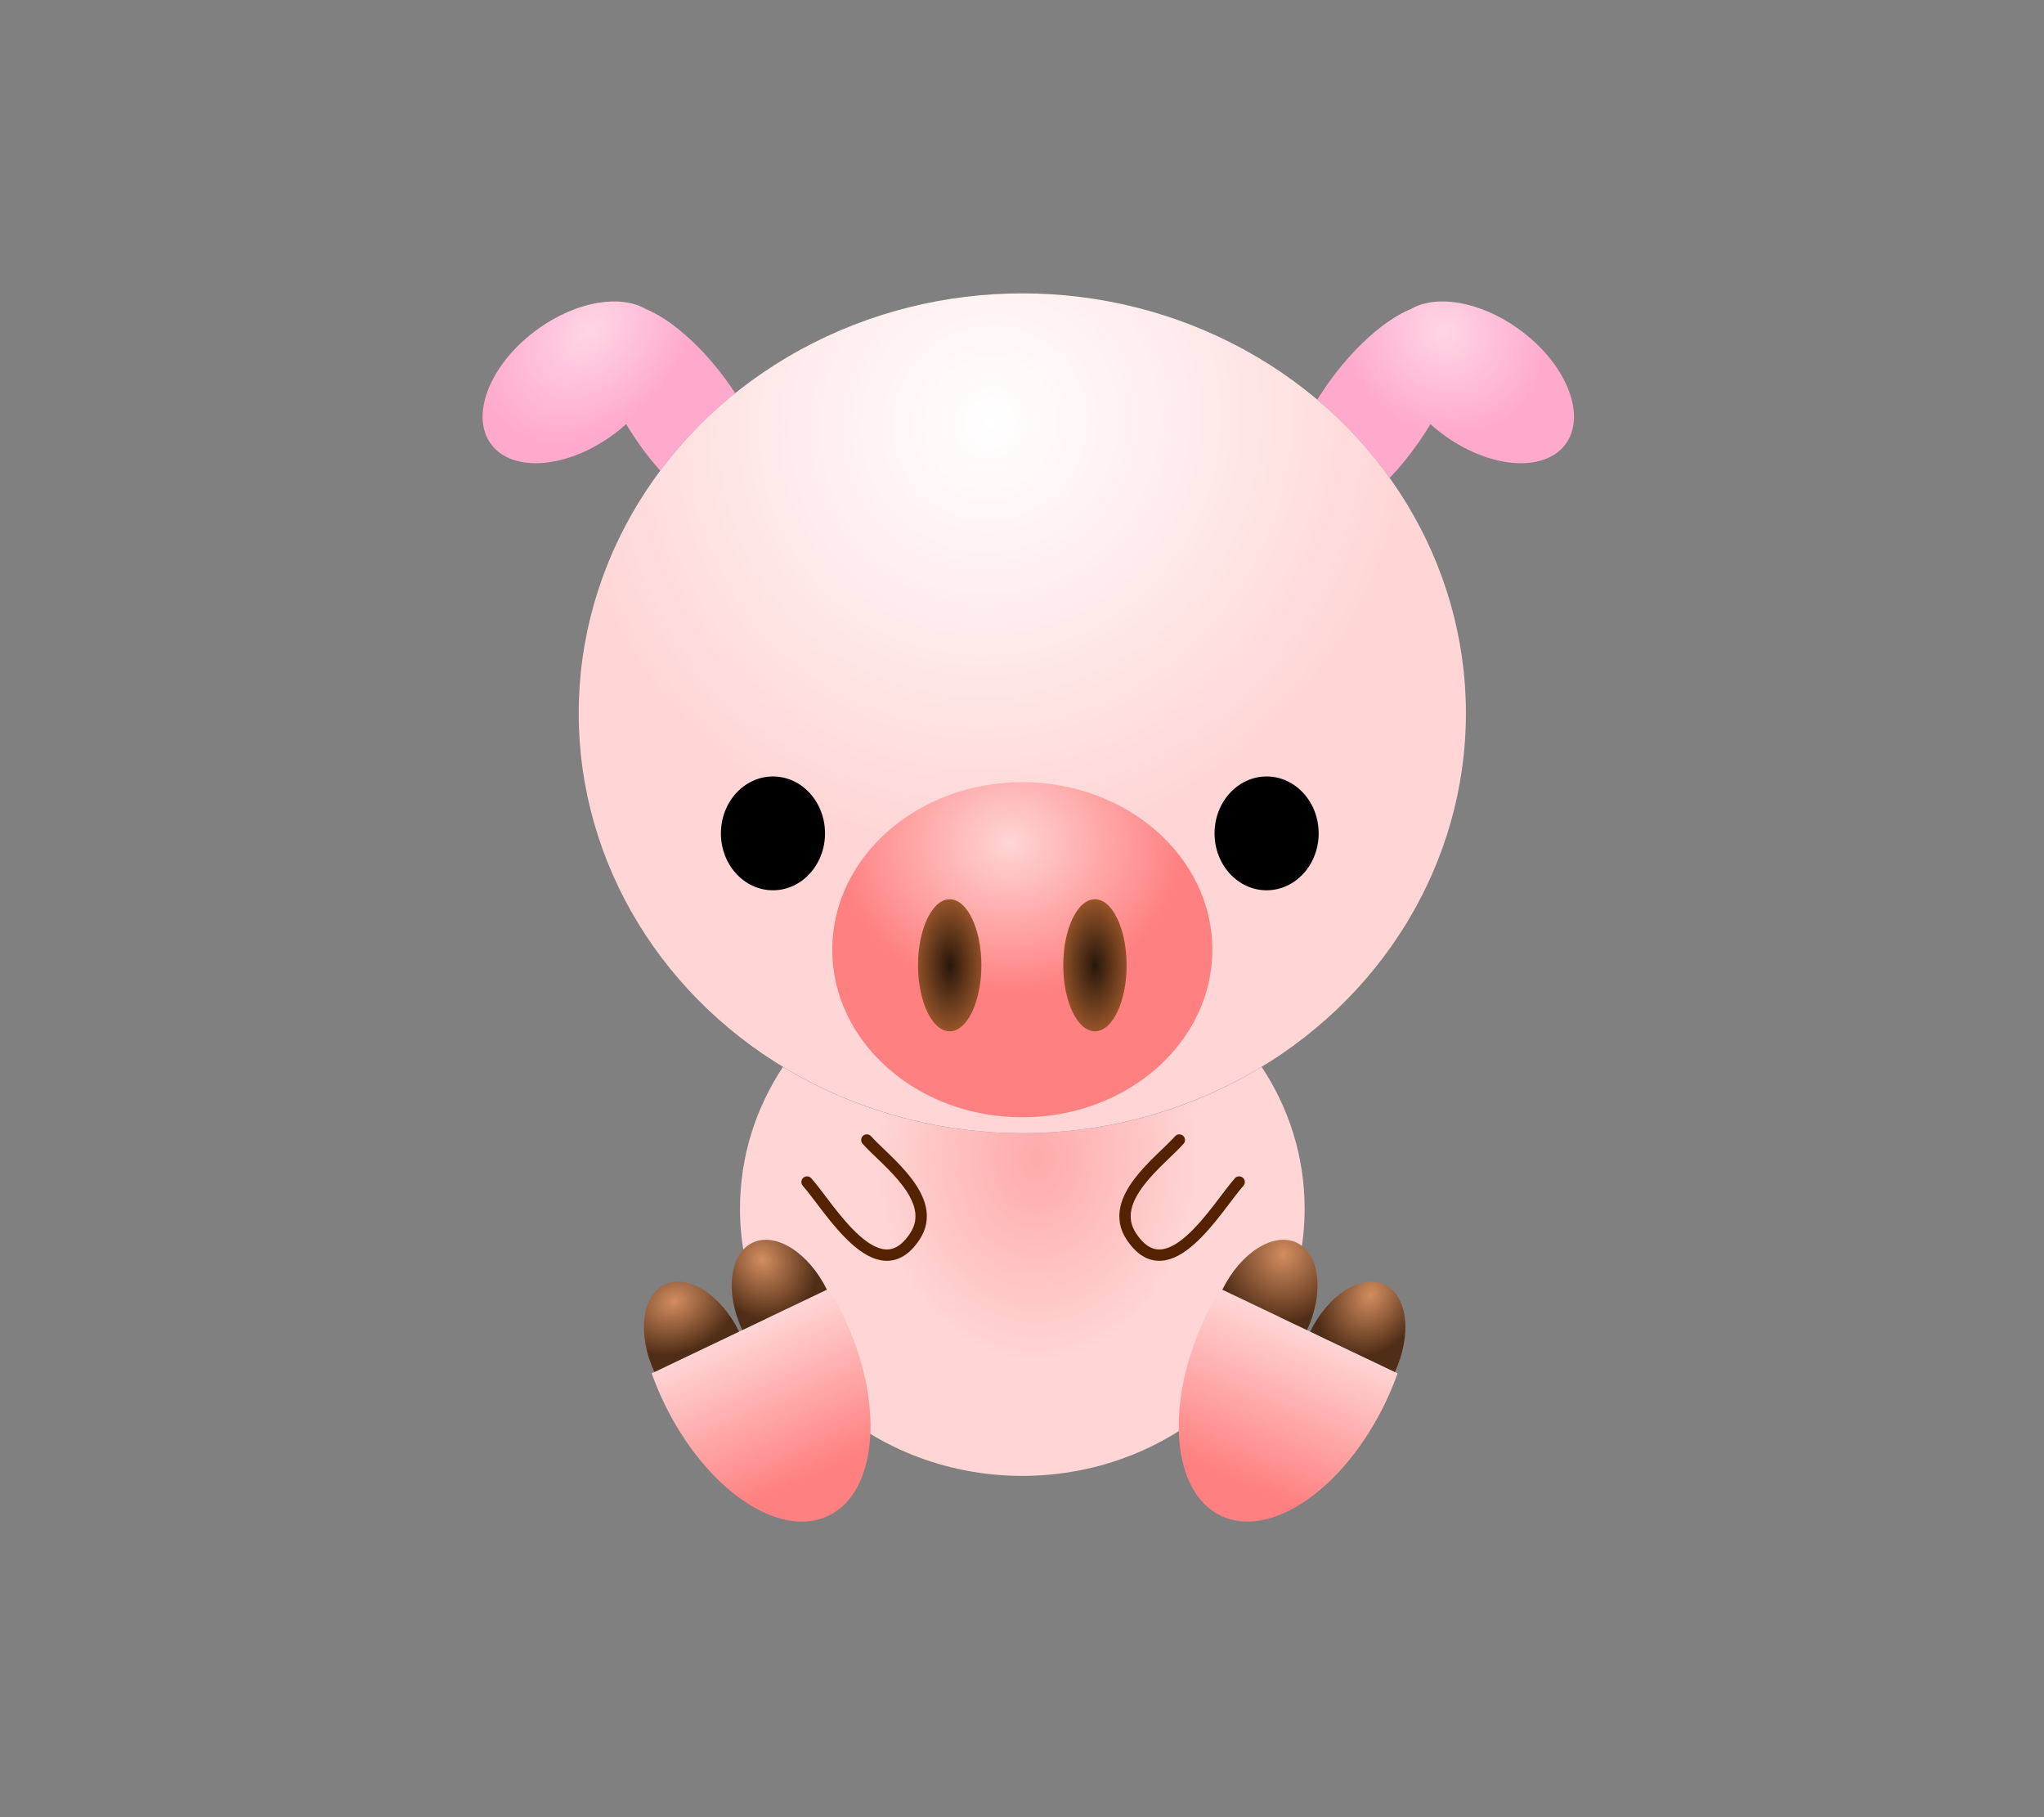 <?xml version="1.0" encoding="UTF-8" standalone="no"?>
<!-- Creator: CorelDRAW 2018 (64 位元) -->

<svg
   xmlns:dc="http://purl.org/dc/elements/1.1/"
   xmlns:cc="http://creativecommons.org/ns#"
   xmlns:rdf="http://www.w3.org/1999/02/22-rdf-syntax-ns#"
   xmlns:svg="http://www.w3.org/2000/svg"
   xmlns="http://www.w3.org/2000/svg"
   xmlns:xlink="http://www.w3.org/1999/xlink"
   xmlns:sodipodi="http://sodipodi.sourceforge.net/DTD/sodipodi-0.dtd"
   xmlns:inkscape="http://www.inkscape.org/namespaces/inkscape"
   xml:space="preserve"
   width="180mm"
   height="160mm"
   version="1.1"
   style="shape-rendering:geometricPrecision; text-rendering:geometricPrecision; image-rendering:optimizeQuality; fill-rule:evenodd; clip-rule:evenodd"
   viewBox="0 0 18000 16000"
   id="svg21705"
   sodipodi:docname="12.svg"
   inkscape:export-filename="D:\曾小千-1\inkscape\每日交-2\3-立體感圖案-2\png\12.png"
   inkscape:export-xdpi="96"
   inkscape:export-ydpi="96"
   inkscape:version="0.92.4 (5da689c313, 2019-01-14)"><rect x="0" y="0" width="18000" height="16000" fill="#808080" stroke="none"/><sodipodi:namedview
   pagecolor="#ffffff"
   bordercolor="#666666"
   borderopacity="1"
   objecttolerance="10"
   gridtolerance="10"
   guidetolerance="10"
   inkscape:pageopacity="0"
   inkscape:pageshadow="2"
   inkscape:window-width="1920"
   inkscape:window-height="1137"
   id="namedview21707"
   showgrid="false"
   inkscape:zoom="1.1186575"
   inkscape:cx="354.2178"
   inkscape:cy="177.41401"
   inkscape:window-x="-8"
   inkscape:window-y="-8"
   inkscape:window-maximized="1"
   inkscape:current-layer="svg21705" />
 <defs
   id="defs21656">
  <style
   type="text/css"
   id="style21654">
   <![CDATA[
    .str0 {stroke:black;stroke-width:100.03;stroke-linecap:round;stroke-miterlimit:22.926}
    .str5 {stroke:black;stroke-width:100.03;stroke-linecap:round;stroke-miterlimit:22.926}
    .str4 {stroke:black;stroke-width:100.03;stroke-linecap:round;stroke-miterlimit:22.926}
    .str1 {stroke:black;stroke-width:100.03;stroke-linecap:round;stroke-miterlimit:22.926}
    .str3 {stroke:black;stroke-width:100.03;stroke-linecap:round;stroke-miterlimit:22.926}
    .str2 {stroke:black;stroke-width:100.03;stroke-linecap:round;stroke-miterlimit:22.926}
    .str8 {stroke:black;stroke-width:100.03;stroke-linecap:round;stroke-miterlimit:22.926}
    .str6 {stroke:black;stroke-width:100.3;stroke-linecap:round;stroke-miterlimit:22.926}
    .str7 {stroke:black;stroke-width:100.3;stroke-linecap:round;stroke-miterlimit:22.926}
    .fil2 {fill:none;fill-rule:nonzero}
    .fil1 {fill:black;fill-rule:nonzero}
    .fil0 {fill:white;fill-rule:nonzero}
   ]]>
  </style>
 
  
  
  
  
  
  
  
  
  
  
  
  
  
  
  
  
 
   
   
  
    
    
   <linearGradient
   inkscape:collect="always"
   id="linearGradient20040"><stop
     style="stop-color:#ffd5d5;stop-opacity:1"
     offset="0"
     id="stop20036" /><stop
     style="stop-color:#ff8080;stop-opacity:1"
     offset="1"
     id="stop20038" /></linearGradient><linearGradient
   inkscape:collect="always"
   id="linearGradient20163"><stop
     style="stop-color:#d38d5f;stop-opacity:1"
     offset="0"
     id="stop20159" /><stop
     style="stop-color:#502d16;stop-opacity:1"
     offset="1"
     id="stop20161" /></linearGradient><linearGradient
   inkscape:collect="always"
   id="linearGradient20002"><stop
     style="stop-color:#28170b;stop-opacity:1"
     offset="0"
     id="stop19998" /><stop
     style="stop-color:#a05a2c;stop-opacity:1"
     offset="1"
     id="stop20000" /></linearGradient><linearGradient
   inkscape:collect="always"
   id="linearGradient19898"><stop
     style="stop-color:#ffffff;stop-opacity:1"
     offset="0"
     id="stop19894" /><stop
     style="stop-color:#ffd5d5;stop-opacity:1"
     offset="1"
     id="stop19896" /></linearGradient><linearGradient
   id="linearGradient20026"
   inkscape:collect="always"><stop
     id="stop20022"
     offset="0"
     style="stop-color:#ffaaaa;stop-opacity:1" /><stop
     id="stop20024"
     offset="1"
     style="stop-color:#ffd5d5;stop-opacity:1" /></linearGradient><linearGradient
   inkscape:collect="always"
   id="linearGradient19952"><stop
     style="stop-color:#ffd5e5;stop-opacity:1"
     offset="0"
     id="stop19948" /><stop
     style="stop-color:#ffaacc;stop-opacity:1"
     offset="1"
     id="stop19950" /></linearGradient><radialGradient
   inkscape:collect="always"
   xlink:href="#linearGradient19898"
   id="radialGradient22668"
   cx="8718.497"
   cy="3579.171"
   fx="8718.497"
   fy="3579.171"
   r="3956.555"
   gradientTransform="matrix(-0.625,0.752,-0.728,-0.605,16772.807,-663.941)"
   gradientUnits="userSpaceOnUse" /><radialGradient
   inkscape:collect="always"
   xlink:href="#linearGradient20026"
   id="radialGradient22684"
   cx="8796.683"
   cy="12580.351"
   fx="8796.683"
   fy="12580.351"
   r="2536.17"
   gradientTransform="matrix(-0.56,-0.009,0.011,-0.707,13920.678,19171.723)"
   gradientUnits="userSpaceOnUse" /><radialGradient
   inkscape:collect="always"
   xlink:href="#linearGradient19952"
   id="radialGradient22692"
   cx="5195.6"
   cy="2686.217"
   fx="5195.6"
   fy="2686.217"
   r="1170.661"
   gradientTransform="matrix(-0.644,0.71,-0.513,-0.465,9917.128,471.079)"
   gradientUnits="userSpaceOnUse" /><radialGradient
   inkscape:collect="always"
   xlink:href="#linearGradient19952"
   id="radialGradient22694"
   cx="12246.688"
   cy="3951.122"
   fx="12246.688"
   fy="3951.122"
   r="1188.087"
   gradientTransform="matrix(-0.485,0.543,-0.595,-0.531,21005.483,-1629.067)"
   gradientUnits="userSpaceOnUse" /><radialGradient
   inkscape:collect="always"
   xlink:href="#linearGradient20163"
   id="radialGradient22702"
   cx="11684.156"
   cy="11723.879"
   fx="11684.156"
   fy="11723.879"
   r="477.805"
   gradientTransform="matrix(-0.571,1.033,-0.835,-0.462,28531.48,4748.12)"
   gradientUnits="userSpaceOnUse" /><radialGradient
   inkscape:collect="always"
   xlink:href="#linearGradient20163"
   id="radialGradient22704"
   cx="11126.907"
   cy="11629.164"
   fx="11126.907"
   fy="11629.164"
   r="477.803"
   gradientTransform="matrix(-1.137,-0.489,0.507,-1.18,18059.218,30209.312)"
   gradientUnits="userSpaceOnUse" /><radialGradient
   inkscape:collect="always"
   xlink:href="#linearGradient20163"
   id="radialGradient22706"
   cx="6707.051"
   cy="11074.555"
   fx="6707.051"
   fy="11074.555"
   r="477.803"
   gradientTransform="matrix(-0.889,0.458,-0.516,-1.003,18389.111,19129.543)"
   gradientUnits="userSpaceOnUse" /><radialGradient
   inkscape:collect="always"
   xlink:href="#linearGradient20163"
   id="radialGradient22708"
   cx="5933.629"
   cy="11443.434"
   fx="5933.629"
   fy="11443.434"
   r="477.805"
   gradientTransform="matrix(-1.13,0.452,-0.354,-0.886,16692.861,18914.574)"
   gradientUnits="userSpaceOnUse" /><linearGradient
   inkscape:collect="always"
   xlink:href="#linearGradient20040"
   id="linearGradient22720"
   x1="11510.05"
   y1="11711.37"
   x2="10933.818"
   y2="13056.545"
   gradientUnits="userSpaceOnUse" /><linearGradient
   inkscape:collect="always"
   xlink:href="#linearGradient20040"
   id="linearGradient22722"
   x1="6508.7"
   y1="11724.54"
   x2="7094.434"
   y2="13022.72"
   gradientUnits="userSpaceOnUse" /><radialGradient
   inkscape:collect="always"
   xlink:href="#linearGradient20040"
   id="radialGradient22730"
   cx="7776.085"
   cy="8582.941"
   fx="7776.085"
   fy="8582.941"
   r="1723.505"
   gradientTransform="matrix(0.021,0.773,-0.885,0.024,16326.077,1204.262)"
   gradientUnits="userSpaceOnUse" /><radialGradient
   inkscape:collect="always"
   xlink:href="#linearGradient20002"
   id="radialGradient22738"
   cx="9642.22"
   cy="8499.15"
   fx="9642.22"
   fy="8499.15"
   r="329.055"
   gradientTransform="matrix(1,0,0,1.919,0,-7807.838)"
   gradientUnits="userSpaceOnUse" /><radialGradient
   inkscape:collect="always"
   xlink:href="#linearGradient20002"
   id="radialGradient22740"
   cx="8363.29"
   cy="8499.15"
   fx="8363.29"
   fy="8499.15"
   r="329.055"
   gradientTransform="matrix(1,0,0,1.919,0,-7807.838)"
   gradientUnits="userSpaceOnUse" /></defs>
 <path
   style="fill:url(#radialGradient22694);fill-rule:nonzero;stroke:none;stroke-width:100.03;stroke-linecap:round;stroke-miterlimit:22.926;fill-opacity:1"
   inkscape:connector-curvature="0"
   id="path21659"
   d="m 11682.53,3393.9 c -29.13,41.68 -56.59,83.45 -82.42,125.11 241.37,203.5 455.99,434.8 638.02,688.77 87.23,-91.28 172.89,-195.47 252.97,-310.07 38.06,-54.46 73.3,-109.08 105.69,-163.38 41.75,37.63 86.62,73.69 134.49,107.63 413.16,292.75 890.04,317.18 1065.15,54.54 175.1,-262.62 -17.86,-712.93 -431.03,-1005.69 -337.11,-238.85 -716.61,-299.07 -940.04,-170.48 -229.36,94.3 -509.66,339.89 -742.83,673.57 z"
   class="fil0 str0"
   inkscape:export-filename="D:\曾小千-1\inkscape\每日交-2\3-立體感圖案-2\png\12.png"
   inkscape:export-xdpi="96"
   inkscape:export-ydpi="96" /><path
   style="fill:url(#radialGradient22692);fill-rule:nonzero;stroke:none;stroke-width:100.03;stroke-linecap:round;stroke-miterlimit:22.926;fill-opacity:1"
   inkscape:connector-curvature="0"
   id="path21661"
   d="m 6428.35,3393.9 c 15.88,22.72 31.25,45.47 46.15,68.22 -248.92,200.22 -471.09,429.32 -660.47,682.01 -66.86,-75.12 -132.23,-157.65 -194.26,-246.42 -38.05,-54.46 -73.3,-109.08 -105.69,-163.38 -41.75,37.63 -86.62,73.69 -134.49,107.63 -413.15,292.75 -890.04,317.18 -1065.15,54.54 -175.1,-262.62 17.86,-712.93 431.03,-1005.69 337.11,-238.85 716.61,-299.07 940.04,-170.48 229.36,94.3 509.66,339.89 742.84,673.57 z"
   class="fil0 str0"
   inkscape:export-filename="D:\曾小千-1\inkscape\每日交-2\3-立體感圖案-2\png\12.png"
   inkscape:export-xdpi="96"
   inkscape:export-ydpi="96" /><path
   style="fill:url(#radialGradient22684);fill-rule:nonzero;stroke:none;stroke-width:100.03;stroke-linecap:round;stroke-miterlimit:22.926;fill-opacity:1"
   inkscape:connector-curvature="0"
   id="path21663"
   d="m 11110.53,9393.85 c 239.68,361.78 378.39,789.58 378.39,1248.1 0,1299.5 -1113.09,2352.96 -2486.16,2352.96 -1373.06,0 -2486.15,-1053.46 -2486.15,-2352.96 0,-458.52 138.71,-886.32 378.39,-1248.1 608.08,369.51 1331.47,583.83 2107.76,583.83 776.29,0 1499.69,-214.32 2107.77,-583.83 z"
   class="fil0 str0"
   inkscape:export-filename="D:\曾小千-1\inkscape\每日交-2\3-立體感圖案-2\png\12.png"
   inkscape:export-xdpi="96"
   inkscape:export-ydpi="96" /><ellipse
   style="fill:url(#radialGradient22668);fill-rule:nonzero;stroke:none;stroke-width:100.03;stroke-linecap:round;stroke-miterlimit:22.926;fill-opacity:1"
   id="ellipse21665"
   ry="3697.26"
   rx="3906.54"
   cy="6280.42"
   cx="9002.76"
   class="fil0 str1"
   inkscape:export-filename="D:\曾小千-1\inkscape\每日交-2\3-立體感圖案-2\png\12.png"
   inkscape:export-xdpi="96"
   inkscape:export-ydpi="96" /><g
   id="g21670"
   inkscape:export-filename="D:\曾小千-1\inkscape\每日交-2\3-立體感圖案-2\png\12.png"
   inkscape:export-xdpi="96"
   inkscape:export-ydpi="96">
   <path
   style="fill:#000000;fill-rule:nonzero"
   inkscape:connector-curvature="0"
   id="path21667"
   d="m 6806.91,6886.8 c -225.54,0 -408.37,201.85 -408.37,450.87 0,249.01 182.83,450.86 408.37,450.86 225.54,0 408.37,-201.85 408.37,-450.86 0,-249.02 -182.83,-450.87 -408.37,-450.87 z"
   class="fil1" />
   <path
   style="fill:#000000;fill-rule:nonzero"
   inkscape:connector-curvature="0"
   d="m 6448.56,7337.67 h -100.04 v 0 l 0.59,-25.51 1.74,-25.21 2.86,-24.86 3.96,-24.48 5.03,-24.07 6.07,-23.62 7.1,-23.16 8.08,-22.63 9.05,-22.12 9.99,-21.52 10.9,-20.93 11.78,-20.3 12.65,-19.63 13.48,-18.94 14.29,-18.21 15.06,-17.45 15.84,-16.66 16.56,-15.84 17.27,-14.98 17.95,-14.1 18.62,-13.18 19.24,-12.2 19.82,-11.22 20.43,-10.19 20.96,-9.12 21.45,-8.02 21.96,-6.89 22.4,-5.7 22.8,-4.5 23.18,-3.24 23.5,-1.97 23.78,-0.67 v 100.5 l -18.24,0.51 -17.98,1.51 -17.7,2.48 -17.42,3.44 -17.12,4.36 -16.8,5.27 -16.49,6.16 -16.14,7.02 -15.75,7.87 -15.38,8.7 -14.98,9.5 -14.52,10.28 -14.07,11.04 -13.57,11.78 -13.08,12.5 -12.52,13.2 -11.98,13.87 -11.39,14.51 -10.76,15.12 -10.13,15.73 -9.46,16.28 -8.76,16.83 -8.05,17.36 -7.31,17.84 -6.54,18.31 -5.74,18.74 -4.93,19.18 -4.09,19.55 -3.22,19.92 -2.34,20.28 -1.42,20.59 z m 358.35,400.61 v 100.5 0 l -23.78,-0.67 -23.5,-1.97 -23.18,-3.24 -22.8,-4.5 -22.4,-5.7 -21.96,-6.89 -21.45,-8.02 -20.96,-9.12 -20.42,-10.19 -19.83,-11.21 -19.25,-12.22 -18.61,-13.17 -17.95,-14.1 -17.27,-14.98 -16.56,-15.84 -15.84,-16.66 -15.06,-17.45 -14.29,-18.21 -13.48,-18.94 -12.65,-19.63 -11.78,-20.3 -10.9,-20.93 -9.99,-21.52 -9.05,-22.11 -8.08,-22.65 -7.1,-23.14 -6.07,-23.62 -5.03,-24.07 -3.96,-24.49 -2.86,-24.85 -1.74,-25.21 -0.59,-25.51 h 100.04 l 0.47,20.89 1.42,20.59 2.34,20.27 3.22,19.93 4.09,19.55 4.93,19.16 5.74,18.76 6.54,18.31 7.31,17.83 8.05,17.36 8.76,16.83 9.46,16.28 10.13,15.73 10.76,15.12 11.39,14.51 11.98,13.87 12.52,13.2 13.08,12.5 13.57,11.78 14.07,11.04 14.53,10.29 14.97,9.5 15.37,8.69 15.76,7.87 16.14,7.02 16.49,6.16 16.8,5.27 17.12,4.36 17.42,3.44 17.7,2.48 17.98,1.51 z m 358.35,-400.61 h 100.04 v 0 l -0.59,25.51 -1.74,25.21 -2.86,24.85 -3.96,24.49 -5.03,24.07 -6.07,23.62 -7.1,23.14 -8.08,22.65 -9.05,22.11 -9.99,21.52 -10.9,20.93 -11.78,20.3 -12.65,19.63 -13.48,18.94 -14.29,18.21 -15.06,17.45 -15.84,16.66 -16.56,15.84 -17.27,14.98 -17.95,14.1 -18.61,13.17 -19.25,12.22 -19.83,11.21 -20.42,10.19 -20.96,9.12 -21.45,8.02 -21.96,6.89 -22.4,5.7 -22.8,4.5 -23.18,3.24 -23.5,1.97 -23.78,0.67 v -100.5 l 18.24,-0.51 17.98,-1.51 17.7,-2.48 17.42,-3.44 17.12,-4.36 16.8,-5.27 16.49,-6.16 16.14,-7.02 15.76,-7.87 15.37,-8.69 14.97,-9.5 14.53,-10.29 14.07,-11.04 13.57,-11.78 13.08,-12.5 12.52,-13.2 11.98,-13.87 11.39,-14.51 10.76,-15.12 10.13,-15.73 9.46,-16.28 8.76,-16.83 8.05,-17.36 7.31,-17.83 6.54,-18.31 5.74,-18.76 4.93,-19.16 4.09,-19.55 3.22,-19.93 2.34,-20.27 1.42,-20.59 z m -358.35,-400.62 v -100.5 0 l 23.78,0.67 23.5,1.97 23.18,3.24 22.8,4.5 22.4,5.7 21.96,6.89 21.45,8.02 20.96,9.12 20.43,10.19 19.82,11.22 19.24,12.2 18.62,13.18 17.95,14.1 17.27,14.98 16.56,15.84 15.84,16.66 15.06,17.45 14.29,18.21 13.48,18.94 12.65,19.63 11.78,20.3 10.9,20.93 9.99,21.52 9.05,22.12 8.08,22.63 7.1,23.16 6.07,23.62 5.03,24.07 3.96,24.48 2.86,24.86 1.74,25.21 0.59,25.51 h -100.04 l -0.47,-20.89 -1.42,-20.59 -2.34,-20.28 -3.22,-19.92 -4.09,-19.55 -4.93,-19.18 -5.74,-18.74 -6.54,-18.31 -7.31,-17.84 -8.05,-17.36 -8.76,-16.83 -9.46,-16.28 -10.13,-15.73 -10.76,-15.12 -11.39,-14.51 -11.98,-13.87 -12.52,-13.2 -13.08,-12.5 -13.57,-11.78 -14.07,-11.04 -14.52,-10.28 -14.98,-9.5 -15.38,-8.7 -15.75,-7.87 -16.14,-7.02 -16.49,-6.16 -16.8,-5.27 -17.12,-4.36 -17.42,-3.44 -17.7,-2.48 -17.98,-1.51 z"
   class="fil1"
   id="1" />
  </g><g
   id="g21676"
   inkscape:export-filename="D:\曾小千-1\inkscape\每日交-2\3-立體感圖案-2\png\12.png"
   inkscape:export-xdpi="96"
   inkscape:export-ydpi="96">
   <path
   style="fill:#000000;fill-rule:nonzero"
   inkscape:connector-curvature="0"
   id="path21672"
   d="m 11154.03,6886.8 c -225.54,0 -408.37,201.85 -408.37,450.87 0,249.01 182.83,450.86 408.37,450.86 225.54,0 408.37,-201.85 408.37,-450.86 0,-249.02 -182.83,-450.87 -408.37,-450.87 z"
   class="fil1" />
   <path
   style="fill:#000000;fill-rule:nonzero"
   inkscape:connector-curvature="0"
   d="m 10795.68,7337.67 h -100.04 v 0 l 0.59,-25.51 1.74,-25.21 2.86,-24.86 3.96,-24.48 5.03,-24.07 6.07,-23.62 7.1,-23.16 8.08,-22.63 9.05,-22.12 9.99,-21.52 10.9,-20.93 11.78,-20.3 12.65,-19.63 13.48,-18.94 14.29,-18.21 15.06,-17.45 15.84,-16.66 16.56,-15.84 17.27,-14.98 17.95,-14.1 18.62,-13.18 19.24,-12.2 19.82,-11.22 20.43,-10.19 20.96,-9.12 21.45,-8.02 21.96,-6.89 22.4,-5.7 22.8,-4.5 23.18,-3.24 23.5,-1.97 23.78,-0.67 v 100.5 l -18.24,0.51 -17.98,1.51 -17.7,2.48 -17.42,3.44 -17.12,4.36 -16.8,5.27 -16.49,6.16 -16.14,7.02 -15.75,7.87 -15.38,8.7 -14.98,9.5 -14.52,10.28 -14.07,11.04 -13.57,11.78 -13.08,12.5 -12.52,13.2 -11.98,13.87 -11.39,14.51 -10.76,15.12 -10.13,15.73 -9.46,16.28 -8.76,16.83 -8.05,17.36 -7.31,17.84 -6.54,18.31 -5.74,18.74 -4.93,19.18 -4.09,19.55 -3.22,19.92 -2.34,20.28 -1.42,20.59 z m 358.35,400.61 v 100.5 0 l -23.78,-0.67 -23.5,-1.97 -23.18,-3.24 -22.8,-4.5 -22.4,-5.7 -21.96,-6.89 -21.45,-8.02 -20.96,-9.12 -20.42,-10.19 -19.83,-11.21 -19.25,-12.22 -18.61,-13.17 -17.95,-14.1 -17.27,-14.98 -16.56,-15.84 -15.84,-16.66 -15.06,-17.45 -14.29,-18.21 -13.48,-18.94 -12.65,-19.63 -11.78,-20.3 -10.9,-20.93 -9.99,-21.52 -9.05,-22.11 -8.08,-22.65 -7.1,-23.14 -6.07,-23.62 -5.03,-24.07 -3.96,-24.49 -2.86,-24.85 -1.74,-25.21 -0.59,-25.51 h 100.04 l 0.47,20.89 1.42,20.59 2.34,20.27 3.22,19.93 4.09,19.55 4.93,19.16 5.74,18.76 6.54,18.31 7.31,17.83 8.05,17.36 8.76,16.83 9.46,16.28 10.13,15.73 10.76,15.12 11.39,14.51 11.98,13.87 12.52,13.2 13.08,12.5 13.57,11.78 14.07,11.04 14.53,10.29 14.97,9.5 15.37,8.69 15.76,7.87 16.14,7.02 16.49,6.16 16.8,5.27 17.12,4.36 17.42,3.44 17.7,2.48 17.98,1.51 z m 358.35,-400.61 h 100.04 v 0 l -0.59,25.51 -1.74,25.21 -2.86,24.85 -3.96,24.49 -5.03,24.07 -6.07,23.62 -7.1,23.14 -8.08,22.65 -9.05,22.11 -9.99,21.52 -10.9,20.93 -11.78,20.3 -12.65,19.63 -13.48,18.94 -14.29,18.21 -15.06,17.45 -15.84,16.66 -16.56,15.84 -17.27,14.98 -17.95,14.1 -18.61,13.17 -19.25,12.22 -19.83,11.21 -20.42,10.19 -20.96,9.12 -21.45,8.02 -21.96,6.89 -22.4,5.7 -22.8,4.5 -23.18,3.24 -23.5,1.97 -23.78,0.67 v -100.5 l 18.24,-0.51 17.98,-1.51 17.7,-2.48 17.42,-3.44 17.12,-4.36 16.8,-5.27 16.49,-6.16 16.14,-7.02 15.76,-7.87 15.37,-8.69 14.97,-9.5 14.53,-10.29 14.07,-11.04 13.57,-11.78 13.08,-12.5 12.52,-13.2 11.98,-13.87 11.39,-14.51 10.76,-15.12 10.13,-15.73 9.46,-16.28 8.76,-16.83 8.05,-17.36 7.31,-17.83 6.54,-18.31 5.74,-18.76 4.93,-19.16 4.09,-19.55 3.22,-19.93 2.34,-20.27 1.42,-20.59 z m -358.35,-400.62 v -100.5 0 l 23.78,0.67 23.5,1.97 23.18,3.24 22.8,4.5 22.4,5.7 21.96,6.89 21.45,8.02 20.96,9.12 20.43,10.19 19.82,11.22 19.24,12.2 18.62,13.18 17.95,14.1 17.27,14.98 16.56,15.84 15.84,16.66 15.06,17.45 14.29,18.21 13.48,18.94 12.65,19.63 11.78,20.3 10.9,20.93 9.99,21.52 9.05,22.12 8.08,22.63 7.1,23.16 6.07,23.62 5.03,24.07 3.96,24.48 2.86,24.86 1.74,25.21 0.59,25.51 h -100.04 l -0.47,-20.89 -1.42,-20.59 -2.34,-20.28 -3.22,-19.92 -4.09,-19.55 -4.93,-19.18 -5.74,-18.74 -6.54,-18.31 -7.31,-17.84 -8.05,-17.36 -8.76,-16.83 -9.46,-16.28 -10.13,-15.73 -10.76,-15.12 -11.39,-14.51 -11.98,-13.87 -12.52,-13.2 -13.08,-12.5 -13.57,-11.78 -14.07,-11.04 -14.52,-10.28 -14.98,-9.5 -15.38,-8.7 -15.75,-7.87 -16.14,-7.02 -16.49,-6.16 -16.8,-5.27 -17.12,-4.36 -17.42,-3.44 -17.7,-2.48 -17.98,-1.51 z"
   class="fil1"
   id="path21674" />
  </g><path
   style="fill:none;fill-rule:nonzero;stroke:#552200;stroke-width:100.03;stroke-linecap:round;stroke-miterlimit:22.926"
   inkscape:connector-curvature="0"
   id="path21678"
   d="m 7107.1,10407.55 c 199.82,226.48 623.9,970.15 948.86,479.71 218.41,-329.63 -260.73,-666.64 -422.17,-849.61"
   class="fil2 str2"
   inkscape:export-filename="D:\曾小千-1\inkscape\每日交-2\3-立體感圖案-2\png\12.png"
   inkscape:export-xdpi="96"
   inkscape:export-ydpi="96" /><ellipse
   class="fil0 str3"
   cx="9002.76"
   cy="8362.2"
   rx="1673.49"
   ry="1475.4"
   id="ellipse21680"
   style="fill:url(#radialGradient22730);fill-rule:nonzero;stroke:none;stroke-width:100.03;stroke-linecap:round;stroke-miterlimit:22.926;fill-opacity:1"
   inkscape:export-filename="D:\曾小千-1\inkscape\每日交-2\3-立體感圖案-2\png\12.png"
   inkscape:export-xdpi="96"
   inkscape:export-ydpi="96" /><ellipse
   style="fill:url(#radialGradient22740);fill-rule:nonzero;stroke:none;stroke-width:100.03;stroke-linecap:round;stroke-miterlimit:22.926;fill-opacity:1"
   id="ellipse21682"
   ry="581.33"
   rx="279.04"
   cy="8499.15"
   cx="8363.29"
   class="fil0 str4"
   inkscape:export-filename="D:\曾小千-1\inkscape\每日交-2\3-立體感圖案-2\png\12.png"
   inkscape:export-xdpi="96"
   inkscape:export-ydpi="96" /><ellipse
   style="fill:url(#radialGradient22738);fill-rule:nonzero;stroke:none;stroke-width:100.03;stroke-linecap:round;stroke-miterlimit:22.926;fill-opacity:1"
   id="ellipse21684"
   ry="581.33"
   rx="279.04"
   cy="8499.15"
   cx="9642.22"
   class="fil0 str5"
   inkscape:export-filename="D:\曾小千-1\inkscape\每日交-2\3-立體感圖案-2\png\12.png"
   inkscape:export-xdpi="96"
   inkscape:export-ydpi="96" /><path
   style="fill:url(#linearGradient22722);fill-rule:nonzero;stroke:none;stroke-width:100.013;stroke-linecap:round;stroke-miterlimit:22.926;stroke-dasharray:none;fill-opacity:1"
   inkscape:connector-curvature="0"
   id="path21690"
   d="m 7298.01,11348.07 c 46.45,76.07 90.1,156.41 130.25,240.58 363.5,762.14 303.45,1549.17 -134.13,1757.87 -437.58,208.7 -1086.98,-239.95 -1450.48,-1002.09 -40.15,-84.17 -75.11,-168.66 -104.99,-252.63 z"
   class="fil0 str6"
   inkscape:export-filename="D:\曾小千-1\inkscape\每日交-2\3-立體感圖案-2\png\12.png"
   inkscape:export-xdpi="96"
   inkscape:export-ydpi="96" /><path
   style="fill:url(#radialGradient22708);fill-rule:nonzero;stroke:none;stroke-width:100.013;stroke-linecap:round;stroke-miterlimit:22.926;stroke-dasharray:none;fill-opacity:1"
   inkscape:connector-curvature="0"
   id="path21692"
   d="m 5853.69,11310.91 c 203.54,-97.06 494.76,87.76 655.01,413.63 l -745.81,355.71 c -152.4,-329.61 -112.73,-672.26 90.8,-769.34 z"
   class="fil0 str6"
   inkscape:export-filename="D:\曾小千-1\inkscape\每日交-2\3-立體感圖案-2\png\12.png"
   inkscape:export-xdpi="96"
   inkscape:export-ydpi="96" /><path
   style="fill:url(#radialGradient22706);fill-rule:nonzero;stroke:none;stroke-width:100.013;stroke-linecap:round;stroke-miterlimit:22.926;stroke-dasharray:none;fill-opacity:1"
   inkscape:connector-curvature="0"
   id="path21694"
   d="m 6627.11,10942.03 c 203.54,-97.06 494.76,87.76 655.01,413.63 l -745.81,355.71 c -152.39,-329.61 -112.73,-672.26 90.8,-769.34 z"
   class="fil0 str6"
   inkscape:export-filename="D:\曾小千-1\inkscape\每日交-2\3-立體感圖案-2\png\12.png"
   inkscape:export-xdpi="96"
   inkscape:export-ydpi="96" /><path
   style="fill:url(#linearGradient22720);fill-rule:nonzero;stroke:none;stroke-width:100.013;stroke-linecap:round;stroke-miterlimit:22.926;stroke-dasharray:none;fill-opacity:1"
   inkscape:connector-curvature="0"
   id="path21696"
   d="m 10748.35,11348.07 c -46.45,76.07 -90.1,156.41 -130.25,240.58 -363.5,762.14 -303.45,1549.17 134.13,1757.87 437.58,208.7 1086.98,-239.95 1450.48,-1002.09 40.15,-84.17 75.11,-168.66 104.99,-252.63 z"
   class="fil0 str7"
   inkscape:export-filename="D:\曾小千-1\inkscape\每日交-2\3-立體感圖案-2\png\12.png"
   inkscape:export-xdpi="96"
   inkscape:export-ydpi="96" /><path
   style="fill:url(#radialGradient22702);fill-rule:nonzero;stroke:none;stroke-width:100.013;stroke-linecap:round;stroke-miterlimit:22.926;stroke-dasharray:none;fill-opacity:1"
   inkscape:connector-curvature="0"
   id="path21698"
   d="m 12192.67,11310.91 c -203.54,-97.06 -494.76,87.76 -655.01,413.63 l 745.81,355.71 c 152.4,-329.61 112.73,-672.26 -90.8,-769.34 z"
   class="fil0 str7"
   inkscape:export-filename="D:\曾小千-1\inkscape\每日交-2\3-立體感圖案-2\png\12.png"
   inkscape:export-xdpi="96"
   inkscape:export-ydpi="96" /><path
   style="fill:url(#radialGradient22704);fill-rule:nonzero;stroke:none;stroke-width:100.013;stroke-linecap:round;stroke-miterlimit:22.926;stroke-dasharray:none;fill-opacity:1"
   inkscape:connector-curvature="0"
   id="path21700"
   d="m 11419.25,10942.03 c -203.54,-97.06 -494.76,87.76 -655.01,413.63 l 745.81,355.71 c 152.39,-329.61 112.73,-672.26 -90.8,-769.34 z"
   class="fil0 str7"
   inkscape:export-filename="D:\曾小千-1\inkscape\每日交-2\3-立體感圖案-2\png\12.png"
   inkscape:export-xdpi="96"
   inkscape:export-ydpi="96" /><path
   style="fill:none;fill-rule:nonzero;stroke:#552200;stroke-width:100.03;stroke-linecap:round;stroke-miterlimit:22.926"
   inkscape:connector-curvature="0"
   id="path21702"
   d="m 10912.04,10407.55 c -199.82,226.48 -623.9,970.15 -948.86,479.71 -218.41,-329.63 260.73,-666.64 422.17,-849.61"
   class="fil2 str8"
   inkscape:export-filename="D:\曾小千-1\inkscape\每日交-2\3-立體感圖案-2\png\12.png"
   inkscape:export-xdpi="96"
   inkscape:export-ydpi="96" />
</svg>
